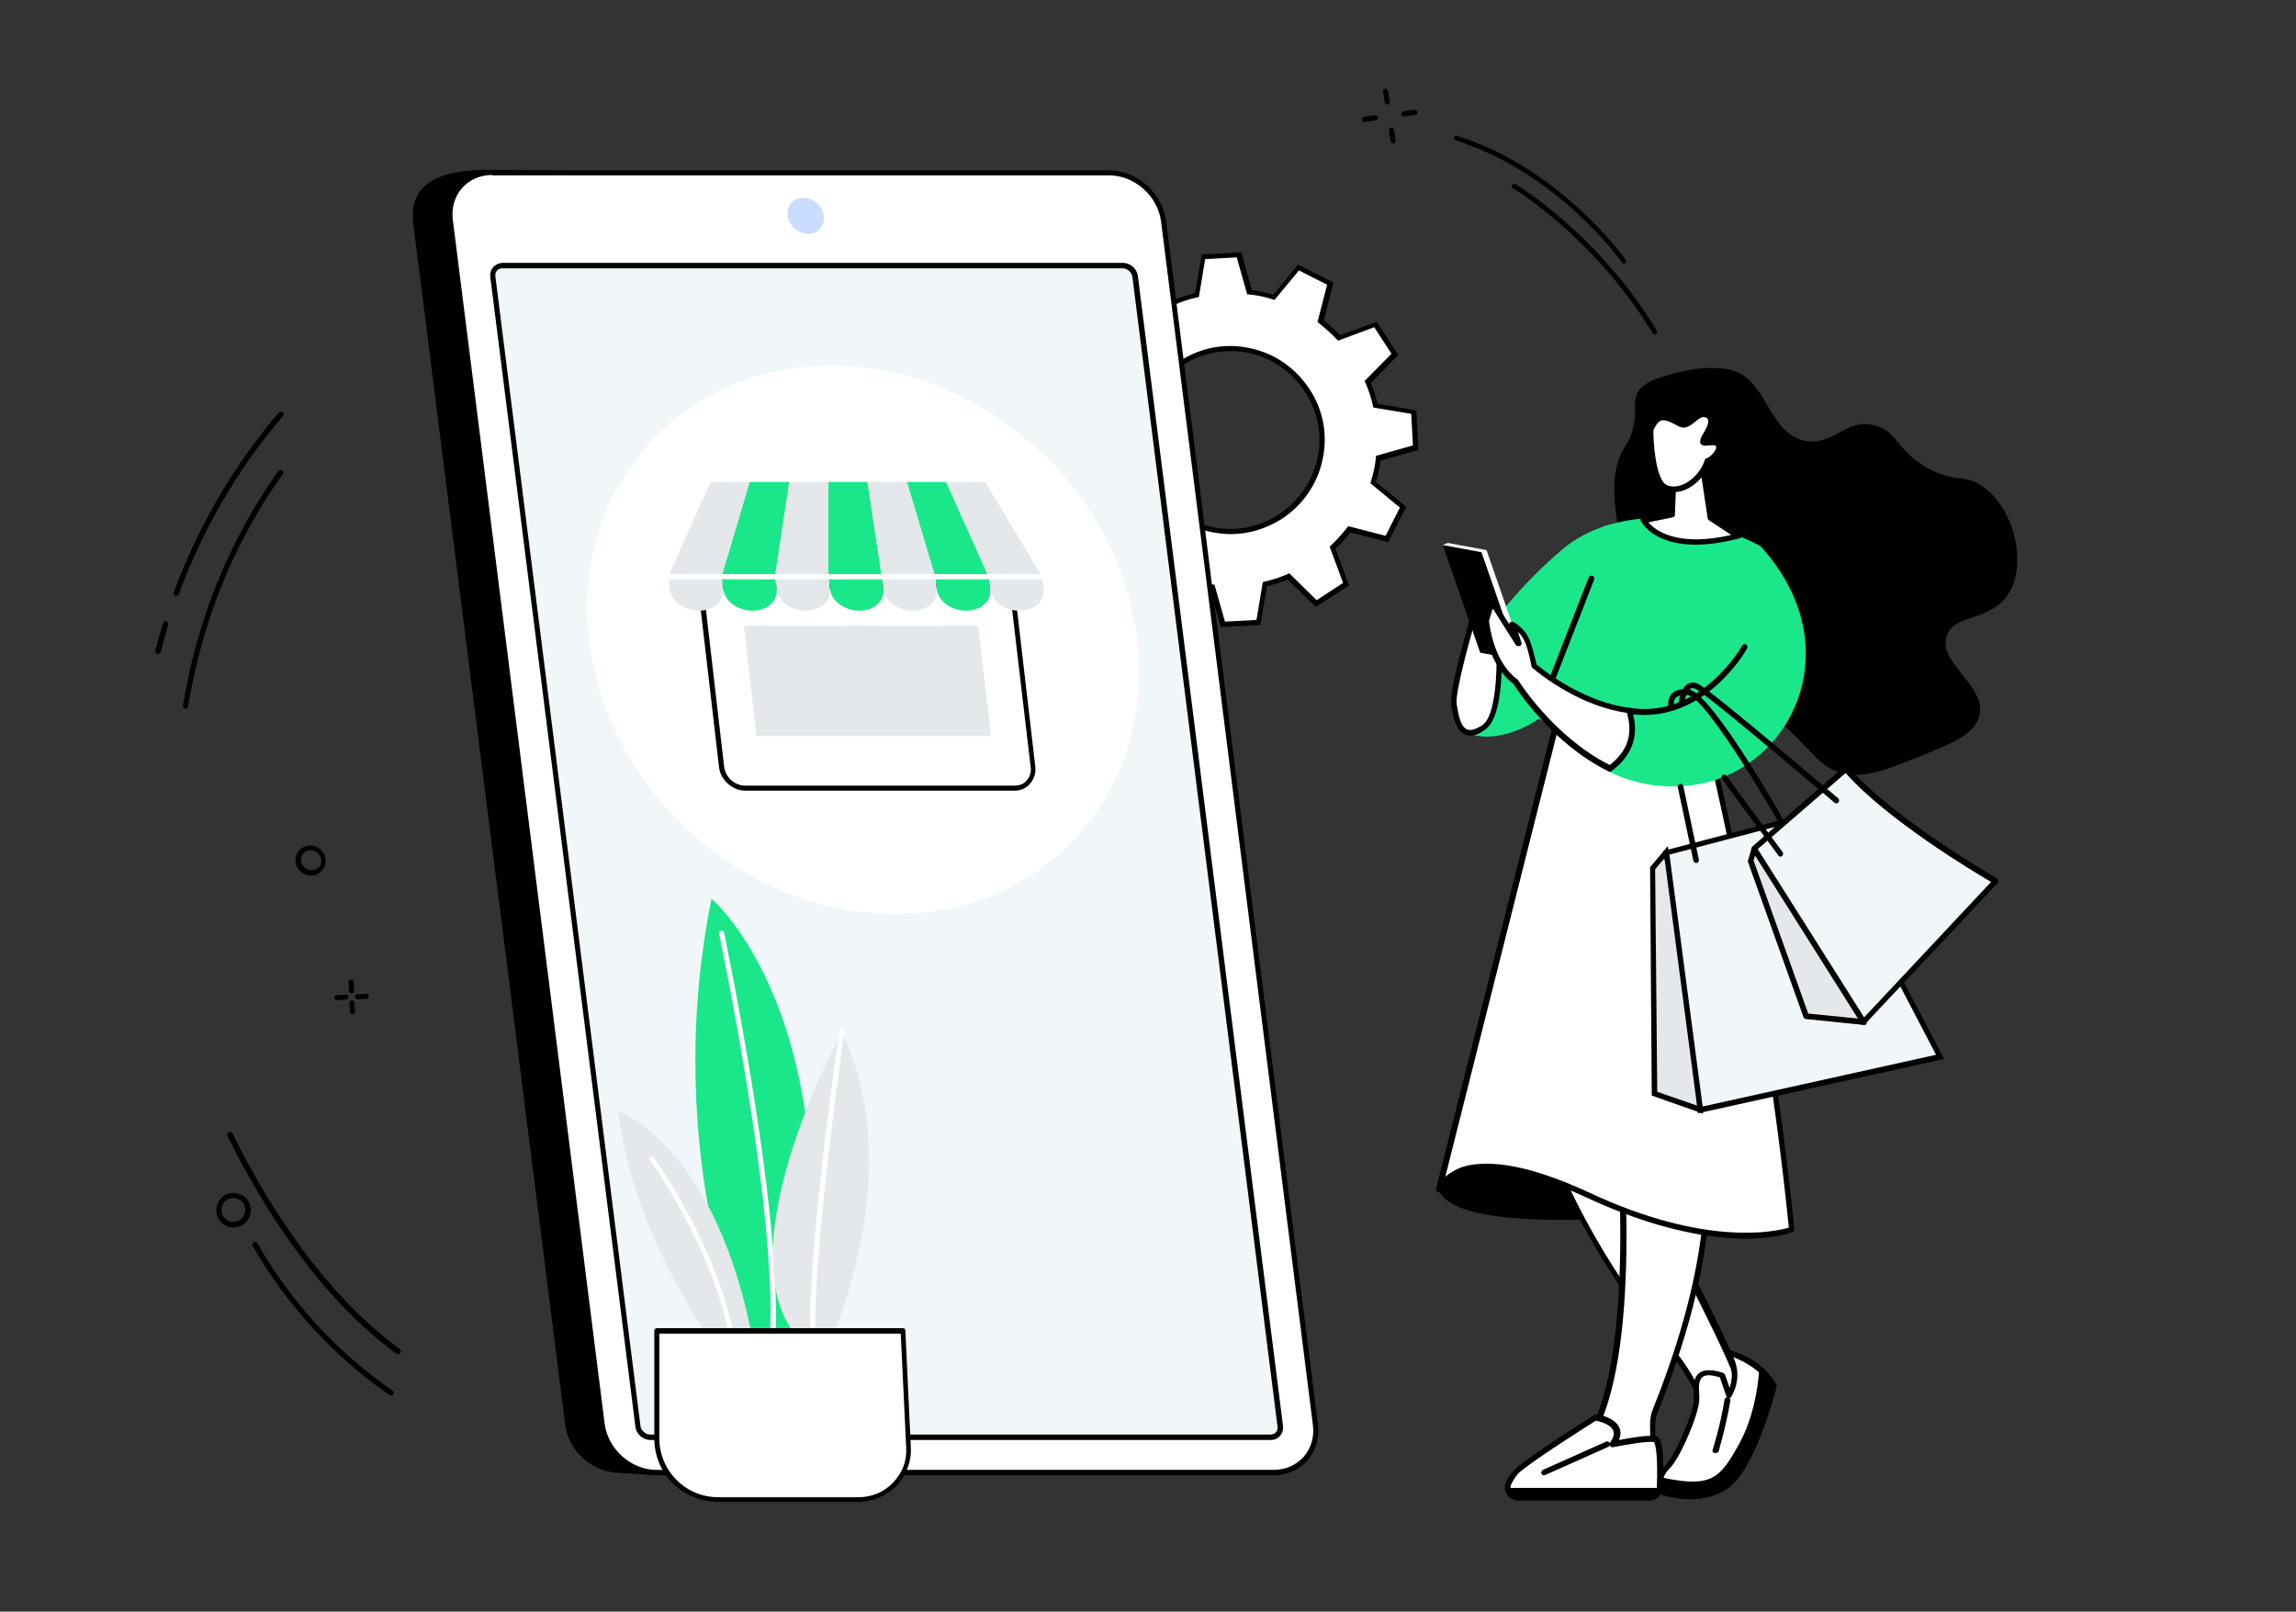 <?xml version="1.0" encoding="utf-8"?>
<!-- Generator: Adobe Illustrator 25.4.1, SVG Export Plug-In . SVG Version: 6.00 Build 0)  -->
<svg version="1.1" id="Layer_1" xmlns="http://www.w3.org/2000/svg" xmlns:xlink="http://www.w3.org/1999/xlink" x="0px" y="0px"
	 width="546px" height="383.2px" viewBox="0 0 546 383.2" style="enable-background:new 0 0 546 383.2;" xml:space="preserve">
<rect x="0" y="0" width="546" height="383.2" fill="#333333" stroke="none"/>
<style type="text/css">
	.st0{fill:#FFFFFF;}
	.st1{fill:#F1F7F8;}
	.st2{fill:#CADDFF;}
	.st3{fill:#E4E8EA;}
	.st4{fill:#1AE78A;}
	.st5{fill:#5479F7;}
</style>
<g>
	<g>
		<g>
			<g>
				<path d="M67.4,98.7c0,0.1-0.1,0.1-0.1,0.2c-10.6,12.4-19,26.7-24.8,42.4c-0.1,0.3-0.5,0.5-0.8,0.4c-0.3-0.1-0.5-0.5-0.4-0.8
					c5.9-15.9,14.3-30.3,25-42.8c0.2-0.3,0.6-0.3,0.9-0.1C67.5,98.1,67.5,98.4,67.4,98.7z"/>
			</g>
		</g>
		<g>
			<g>
				<path d="M38.2,155.1c-0.1,0.3-0.4,0.4-0.8,0.4c-0.3-0.1-0.5-0.4-0.5-0.8c0.6-2.2,1.2-4.4,1.9-6.6c0.1-0.3,0.5-0.5,0.8-0.4
					c0.3,0.1,0.5,0.5,0.4,0.8C39.4,150.6,38.8,152.8,38.2,155.1C38.2,155,38.2,155.1,38.2,155.1z"/>
			</g>
		</g>
		<g>
			<g>
				<path d="M44.7,168.1c-0.1,0.3-0.4,0.4-0.7,0.4c-0.3-0.1-0.6-0.4-0.5-0.7c3.4-20.7,11.1-39.5,22.7-55.8c0.2-0.3,0.6-0.4,0.9-0.1
					c0.3,0.2,0.4,0.6,0.1,0.9c-11.6,16.2-19.1,34.8-22.5,55.3C44.8,168,44.8,168.1,44.7,168.1z"/>
			</g>
		</g>
	</g>
	<g>
		<g>
			<g>
				<path d="M56.2,291.8c-1.8,0.3-3.6-0.6-4.4-2.3c-0.9-2.1,0-4.5,2-5.5c2.1-0.9,4.5,0,5.5,2c0.9,2.1,0,4.5-2,5.5
					C56.9,291.6,56.5,291.7,56.2,291.8z M55.1,284.9c-0.3,0-0.5,0.1-0.8,0.2c-1.4,0.7-2,2.3-1.4,3.8c0.7,1.4,2.3,2,3.8,1.4
					c1.4-0.7,2-2.3,1.4-3.8C57.6,285.4,56.3,284.7,55.1,284.9z"/>
			</g>
		</g>
		<g>
			<g>
				<path d="M93.1,331.8c-0.2,0-0.3,0-0.5-0.1c-13.4-9.3-24.3-21.3-32.5-35.4c-0.2-0.3-0.1-0.7,0.2-0.9c0.3-0.2,0.7-0.1,0.9,0.2
					c8,14,18.8,25.8,32.1,35c0.3,0.2,0.4,0.6,0.2,0.9C93.5,331.7,93.3,331.8,93.1,331.8z"/>
			</g>
		</g>
		<g>
			<g>
				<path d="M94.8,322c-0.2,0-0.3,0-0.5-0.1c-18.9-13.8-32.3-35.8-40.2-51.8c-0.2-0.3,0-0.7,0.3-0.9c0.3-0.2,0.7,0,0.9,0.3
					c7.8,15.9,21.1,37.6,39.8,51.3c0.3,0.2,0.3,0.6,0.1,0.9C95.1,321.9,94.9,322,94.8,322z"/>
			</g>
		</g>
	</g>
</g>
<g id="Ecommerce_application">
	<g>
		<g>
			<g>
				<path class="st0" d="M253.7,124.9l4.6,7.1l8.7-3.2c1.4,1.4,2.8,2.8,4.4,3.9l-2.3,8.9l7.5,3.8l5.9-7.1c1.9,0.6,3.8,1,5.7,1.2
					l2.5,8.9l8.4-0.4l1.6-9.1c1.9-0.4,3.8-1.1,5.6-1.8l6.6,6.4l7.1-4.6l-3.2-8.7c1.4-1.4,2.8-2.8,3.9-4.4l8.9,2.3l3.8-7.5l-7.1-5.9
					c0.6-1.9,1-3.8,1.2-5.7l8.9-2.5l-0.4-8.4l-9.1-1.6c-0.4-1.9-1.1-3.8-1.8-5.6l6.4-6.6l-4.6-7.1l-8.7,3.2
					c-1.4-1.4-2.8-2.8-4.4-3.9l2.3-8.9l-7.5-3.8l-5.9,7.1c-1.9-0.6-3.8-1-5.7-1.2l-2.5-8.9l-8.4,0.4l-1.6,9.1
					c-1.9,0.4-3.8,1.1-5.6,1.8l-6.6-6.4l-7.1,4.6l3.2,8.7c-1.4,1.4-2.8,2.8-3.9,4.4l-8.9-2.3l-3.8,7.5l7.1,5.9
					c-0.6,1.9-1,3.8-1.2,5.7l-8.9,2.5l0.4,8.4l9.1,1.6c0.4,1.9,1.1,3.8,1.8,5.6L253.7,124.9z M280.8,86.4
					c10.1-6.5,23.5-3.7,30.1,6.4c6.5,10.1,3.7,23.5-6.4,30.1c-10.1,6.5-23.5,3.7-30.1-6.4C267.9,106.4,270.7,92.9,280.8,86.4z"/>
			</g>
		</g>
		<g>
			<g>
				<path d="M290.3,149.1l-2.5-9c-1.7-0.2-3.4-0.6-5.1-1.1l-5.9,7.2l-8.4-4.3l2.3-9c-1.3-1-2.6-2.2-3.9-3.5l-8.7,3.2l-5.1-7.9
					l6.5-6.7c-0.7-1.6-1.2-3.3-1.6-4.9l-9.2-1.6l-0.5-9.4l9-2.5c0.2-1.7,0.6-3.4,1.1-5.1l-7.2-5.9l4.3-8.4l9,2.3
					c1-1.3,2.2-2.6,3.5-3.9l-3.2-8.7l7.9-5.1l6.7,6.5c1.6-0.7,3.3-1.2,4.9-1.6l1.6-9.2l9.4-0.5l2.5,9c1.7,0.2,3.4,0.6,5.1,1.1
					l5.9-7.2l8.4,4.3l-2.3,9c1.3,1,2.6,2.2,3.9,3.5l8.7-3.2l5.1,7.9l-6.5,6.7c0.7,1.6,1.2,3.3,1.6,4.9l9.2,1.6l0.5,9.4l-9,2.5
					c-0.2,1.7-0.6,3.4-1.1,5.1l7.2,5.9l-4.3,8.4l-9-2.3c-1,1.4-2.2,2.6-3.5,3.9l3.2,8.7l-7.9,5.1l-6.7-6.5c-1.6,0.7-3.3,1.2-4.9,1.6
					l-1.6,9.2L290.3,149.1z M282.3,137.7l0.4,0.1c1.8,0.6,3.7,1,5.7,1.2l0.4,0l2.5,8.8l7.5-0.4l1.5-9l0.4-0.1c1.8-0.4,3.7-1,5.5-1.8
					l0.4-0.2l6.5,6.4l6.3-4.1l-3.2-8.6l0.3-0.3c1.4-1.3,2.7-2.8,3.9-4.3l0.2-0.3l8.9,2.3l3.4-6.7l-7-5.8l0.1-0.4
					c0.6-1.8,1-3.7,1.2-5.7l0-0.4l8.8-2.5l-0.4-7.5l-9-1.5l-0.1-0.4c-0.4-1.8-1-3.7-1.8-5.5l-0.2-0.4l6.4-6.5l-4.1-6.3l-8.6,3.2
					l-0.3-0.3c-1.3-1.4-2.8-2.7-4.3-3.9l-0.3-0.2l2.3-8.9l-6.7-3.4l-5.8,7l-0.4-0.1c-1.8-0.6-3.7-1-5.7-1.2l-0.4,0l-2.5-8.8
					l-7.5,0.4l-1.5,9l-0.4,0.1c-1.8,0.4-3.7,1-5.5,1.8l-0.4,0.2l-6.5-6.4l-6.3,4.1l3.2,8.6l-0.3,0.3c-1.4,1.3-2.7,2.8-3.9,4.3
					l-0.2,0.3l-8.9-2.3l-3.4,6.7l7,5.8l-0.1,0.4c-0.6,1.8-1,3.7-1.2,5.7l0,0.4l-8.8,2.5l0.4,7.5l9,1.5l0.1,0.4
					c0.4,1.8,1,3.7,1.8,5.5l0.2,0.4l-6.4,6.5l4.1,6.3l8.6-3.2l0.3,0.3c1.3,1.4,2.8,2.7,4.3,3.9l0.3,0.2l-2.3,8.9l6.7,3.4
					L282.3,137.7z M292.7,127c-1.6,0-3.1-0.2-4.7-0.5c-5.8-1.2-10.8-4.7-14.1-9.7c-3.3-5-4.4-11-3.1-16.8c1.2-5.8,4.7-10.8,9.7-14.1
					c5-3.3,11-4.4,16.8-3.1c5.8,1.2,10.8,4.7,14.1,9.7c3.3,5,4.4,11,3.1,16.8c-1.2,5.8-4.7,10.8-9.7,14.1
					C301.1,125.7,297,127,292.7,127z M281.1,86.9c-4.7,3.1-8,7.8-9.2,13.3c-1.2,5.5-0.1,11.2,3,15.9c3.1,4.7,7.8,8,13.3,9.2
					c5.5,1.2,11.2,0.1,15.9-3c4.7-3.1,8-7.8,9.2-13.3c1.2-5.5,0.1-11.2-3-15.9c-3.1-4.7-7.8-8-13.3-9.2
					C291.5,82.8,285.9,83.8,281.1,86.9z"/>
			</g>
		</g>
	</g>
	<g>
		<g>
			<g>
				<g>
					<path d="M147.3,350.2l7.5,0.5l139.2-0.5c6.3,0,10.8-5.1,10-11.4L267.9,53.4C267.1,47.1,261.3,42,255,42l-139.3-1.6
						c-16,0-18.2,6.7-17.4,13l36.1,285.3C135.2,345.1,141,350.2,147.3,350.2z"/>
				</g>
			</g>
			<g>
				<g>
					<g>
						<path class="st0" d="M156.1,350.2h146.7c6.3,0,10.8-5.1,10-11.4L276.7,52.5c-0.8-6.3-6.6-11.4-12.9-11.4H117.1
							c-6.3,0-10.8,5.1-10,11.4l36.1,286.2C144,345.1,149.8,350.2,156.1,350.2z"/>
					</g>
				</g>
				<g>
					<g>
						<path d="M302.8,350.8H156.1c-6.6,0-12.6-5.4-13.5-12L106.5,52.6c-0.4-3.2,0.5-6.3,2.5-8.6c2-2.3,4.9-3.5,8.1-3.5h146.7
							c6.6,0,12.6,5.4,13.5,12l36.1,286.2c0.4,3.2-0.5,6.3-2.5,8.6C308.9,349.5,306,350.8,302.8,350.8z M117.1,41.6
							c-2.9,0-5.4,1.1-7.2,3.1c-1.8,2-2.6,4.8-2.2,7.7l36.1,286.2c0.8,6,6.3,10.9,12.3,10.9h146.7c2.9,0,5.4-1.1,7.2-3.1
							c1.8-2,2.6-4.8,2.2-7.7L276.1,52.6c-0.8-6-6.3-10.9-12.3-10.9H117.1z"/>
					</g>
				</g>
			</g>
			<g>
				<g>
					<path class="st1" d="M304.4,339.1L269.9,65.8c-0.2-1.5-1.5-2.6-3-2.6H119.5c-1.5,0-2.5,1.2-2.3,2.6l34.5,273.3
						c0.2,1.5,1.5,2.6,3,2.6h147.5C303.6,341.8,304.6,340.6,304.4,339.1z"/>
					<path d="M302.1,342.4H154.7c-1.8,0-3.4-1.4-3.6-3.2L116.6,65.9c-0.1-0.9,0.1-1.7,0.7-2.4c0.6-0.6,1.4-1,2.3-1H267
						c1.8,0,3.4,1.4,3.6,3.2L305.1,339c0.1,0.9-0.1,1.7-0.7,2.4C303.8,342.1,303,342.4,302.1,342.4z M119.5,63.8
						c-0.5,0-1,0.2-1.3,0.5c-0.3,0.4-0.5,0.8-0.4,1.4L152.3,339c0.1,1.1,1.2,2.1,2.3,2.1h147.5c0.5,0,1-0.2,1.3-0.5
						c0.3-0.4,0.5-0.8,0.4-1.4L269.3,65.9c-0.1-1.1-1.2-2.1-2.3-2.1H119.5z"/>
				</g>
			</g>
			<g>
				<g>
					<ellipse transform="matrix(0.684 -0.729 0.729 0.684 23.082 155.983)" class="st2" cx="191.7" cy="51.3" rx="4" ry="4.6"/>
				</g>
			</g>
		</g>
		<g>
			<g>
				<g>
					
						<ellipse transform="matrix(0.686 -0.727 0.727 0.686 -46.218 197.114)" class="st0" cx="205.4" cy="152.1" rx="61.5" ry="69.1"/>
				</g>
			</g>
			<g>
				<g>
					<g>
						<g>
							<path class="st0" d="M240.7,139.4l5,43c0.3,2.8-1.7,5-4.4,5h-64.1c-2.8,0-5.3-2.2-5.6-5l-5-43H240.7z"/>
						</g>
					</g>
					<g>
						<g>
							<path d="M241.3,188h-64.1c-3,0-5.8-2.5-6.2-5.5l-5-43c0-0.2,0-0.3,0.1-0.5c0.1-0.1,0.3-0.2,0.4-0.2h74.1
								c0.3,0,0.6,0.2,0.6,0.5l5,43c0.2,1.5-0.3,2.9-1.2,4C244.1,187.4,242.8,188,241.3,188z M167.3,140l4.9,42.3
								c0.3,2.5,2.5,4.5,5,4.5h64.1c1.2,0,2.2-0.4,2.9-1.3c0.7-0.8,1.1-1.9,0.9-3.1l-5-42.4H167.3z"/>
						</g>
					</g>
				</g>
				<g>
					<g>
						<polygon class="st3" points="179.9,175 235.7,175 232.6,148.8 176.9,148.8 						"/>
					</g>
				</g>
				<g>
					<g>
						<g>
							<polygon class="st3" points="158.9,137.1 171.6,137.1 178.3,114.6 169,114.6 							"/>
						</g>
					</g>
					<g>
						<g>
							<path class="st3" d="M171.7,137.7l0.3,2.4c0.3,2.8-2.2,5.1-5.8,5.1s-6.6-2.3-6.9-5.1l-0.3-2.4H171.7z"/>
						</g>
					</g>
					<g>
						<g>
							<polygon class="st4" points="171.6,137.1 184.3,137.1 187.7,114.6 178.3,114.6 							"/>
						</g>
					</g>
					<g>
						<g>
							<path class="st4" d="M184.4,137.7l0.3,2.4c0.3,2.8-2.2,5.1-5.8,5.1c-3.5,0-6.6-2.3-6.9-5.1l-0.3-2.4H184.4z"/>
						</g>
					</g>
					<g>
						<g>
							<polygon class="st3" points="184.3,137.1 197,137.1 197,114.6 187.7,114.6 							"/>
						</g>
					</g>
					<g>
						<g>
							<path class="st3" d="M197.1,137.7l0.3,2.4c0.3,2.8-2.2,5.1-5.8,5.1c-3.5,0-6.6-2.3-6.9-5.1l-0.3-2.4H197.1z"/>
						</g>
					</g>
					<g>
						<g>
							<polygon class="st4" points="197,137.1 209.7,137.1 206.3,114.6 197,114.6 							"/>
						</g>
					</g>
					<g>
						<g>
							<path class="st4" d="M209.8,137.7l0.3,2.4c0.3,2.8-2.2,5.1-5.8,5.1c-3.5,0-6.6-2.3-6.9-5.1l-0.3-2.4H209.8z"/>
						</g>
					</g>
					<g>
						<g>
							<polygon class="st3" points="209.7,137.1 222.4,137.1 215.7,114.6 206.3,114.6 							"/>
						</g>
					</g>
					<g>
						<g>
							<path class="st3" d="M222.5,137.7l0.3,2.4c0.3,2.8-2.2,5.1-5.8,5.1s-6.6-2.3-6.9-5.1l-0.3-2.4H222.5z"/>
						</g>
					</g>
					<g>
						<g>
							<polygon class="st4" points="222.4,137.1 235.1,137.1 225,114.6 215.7,114.6 							"/>
						</g>
					</g>
					<g>
						<g>
							<path class="st4" d="M235.2,137.7l0.3,2.4c0.3,2.8-2.2,5.1-5.8,5.1c-3.5,0-6.6-2.3-6.9-5.1l-0.3-2.4H235.2z"/>
						</g>
					</g>
					<g>
						<g>
							<polygon class="st3" points="235.1,137.1 247.8,137.1 234.3,114.6 225,114.6 							"/>
						</g>
					</g>
					<g>
						<g>
							<path class="st3" d="M247.9,137.7l0.3,2.4c0.3,2.8-2.2,5.1-5.8,5.1s-6.6-2.3-6.9-5.1l-0.3-2.4H247.9z"/>
						</g>
					</g>
				</g>
				<g>
					<g>
						<path class="st0" d="M247.8,137.7h-88.9c-0.3,0-0.6-0.3-0.6-0.6s0.3-0.6,0.6-0.6h88.9c0.3,0,0.6,0.3,0.6,0.6
							S248.1,137.7,247.8,137.7z"/>
					</g>
				</g>
			</g>
		</g>
	</g>
	<g>
		<g>
			<g>
				<g>
					<path d="M393.5,79.5c-0.2,0-0.4-0.1-0.5-0.3c-14-23-33-34.3-33.2-34.4c-0.3-0.2-0.4-0.5-0.2-0.8c0.2-0.3,0.5-0.4,0.8-0.2
						c0.2,0.1,19.5,11.6,33.6,34.8c0.2,0.3,0.1,0.6-0.2,0.8C393.7,79.5,393.6,79.5,393.5,79.5z"/>
				</g>
			</g>
			<g>
				<g>
					<path d="M386.2,62.7c-0.2,0-0.4-0.1-0.5-0.3c-0.1-0.2-15.1-21.3-39.5-29c-0.3-0.1-0.5-0.4-0.4-0.7c0.1-0.3,0.4-0.5,0.7-0.4
						c24.8,7.8,40,29.3,40.1,29.5c0.2,0.3,0.1,0.6-0.1,0.8C386.4,62.6,386.3,62.7,386.2,62.7z"/>
				</g>
			</g>
		</g>
		<g>
			<g>
				<g>
					<path d="M80.1,237.8c-0.3,0-0.6-0.3-0.6-0.6c0-0.3,0.2-0.6,0.6-0.6l2.1-0.1c0.3,0,0.6,0.2,0.6,0.6c0,0.3-0.2,0.6-0.6,0.6
						L80.1,237.8C80.1,237.8,80.1,237.8,80.1,237.8z"/>
				</g>
			</g>
			<g>
				<g>
					<path d="M85,237.6c-0.3,0-0.6-0.3-0.6-0.6c0-0.3,0.2-0.6,0.6-0.6l2.1-0.1c0.3,0,0.6,0.2,0.6,0.6c0,0.3-0.2,0.6-0.6,0.6
						L85,237.6C85.1,237.6,85,237.6,85,237.6z"/>
				</g>
			</g>
			<g>
				<g>
					<path d="M83.6,236.2c-0.3,0-0.6-0.3-0.6-0.6l-0.1-2.1c0-0.3,0.2-0.6,0.6-0.6c0.3,0,0.6,0.2,0.6,0.6l0.1,2.1
						C84.2,235.9,83.9,236.2,83.6,236.2C83.6,236.2,83.6,236.2,83.6,236.2z"/>
				</g>
			</g>
			<g>
				<g>
					<path d="M83.8,241.2c-0.3,0-0.6-0.3-0.6-0.6l-0.1-2.1c0-0.3,0.2-0.6,0.6-0.6c0.3,0,0.6,0.2,0.6,0.6l0.1,2.1
						C84.4,240.9,84.1,241.2,83.8,241.2C83.8,241.2,83.8,241.2,83.8,241.2z"/>
				</g>
			</g>
		</g>
		<g>
			<g>
				<g>
					<path d="M386.3,278.5c-0.1,0-0.3,0-0.4-0.1l-2.1-1.6c-0.3-0.2-0.3-0.6-0.1-0.8c0.2-0.3,0.6-0.3,0.8-0.1l2.1,1.6
						c0.3,0.2,0.3,0.6,0.1,0.8C386.7,278.4,386.5,278.5,386.3,278.5z"/>
				</g>
			</g>
			<g>
				<g>
					<path d="M391.2,282.3c-0.1,0-0.3,0-0.4-0.1l-2.1-1.6c-0.3-0.2-0.3-0.6-0.1-0.8c0.2-0.3,0.6-0.3,0.8-0.1l2.1,1.6
						c0.3,0.2,0.3,0.6,0.1,0.8C391.5,282.2,391.4,282.3,391.2,282.3z"/>
				</g>
			</g>
			<g>
				<g>
					<path d="M388.8,278.2c-0.1,0-0.3,0-0.4-0.1c-0.3-0.2-0.3-0.6-0.1-0.8l1.6-2.1c0.2-0.3,0.6-0.3,0.8-0.1c0.3,0.2,0.3,0.6,0.1,0.8
						l-1.6,2.1C389.2,278.1,389,278.2,388.8,278.2z"/>
				</g>
			</g>
			<g>
				<g>
					<path d="M385,283.1c-0.1,0-0.3,0-0.4-0.1c-0.3-0.2-0.3-0.6-0.1-0.8l1.6-2.1c0.2-0.3,0.6-0.3,0.8-0.1c0.3,0.2,0.3,0.6,0.1,0.8
						l-1.6,2.1C385.3,283,385.2,283.1,385,283.1z"/>
				</g>
			</g>
		</g>
		<g>
			<g>
				<g>
					<path d="M324.4,29c-0.3,0-0.5-0.2-0.6-0.5c0-0.3,0.2-0.6,0.5-0.7l2.7-0.4c0.3,0,0.6,0.2,0.7,0.5c0,0.3-0.2,0.6-0.5,0.7
						L324.4,29C324.4,29,324.4,29,324.4,29z"/>
				</g>
			</g>
			<g>
				<g>
					<path d="M333.8,27.7c-0.3,0-0.5-0.2-0.6-0.5c0-0.3,0.2-0.6,0.5-0.7l2.7-0.4c0.3,0,0.6,0.2,0.7,0.5c0,0.3-0.2,0.6-0.5,0.7
						L333.8,27.7C333.8,27.7,333.8,27.7,333.8,27.7z"/>
				</g>
			</g>
			<g>
				<g>
					<path d="M329.9,24.9c-0.3,0-0.5-0.2-0.6-0.5l-0.4-2.6c0-0.3,0.2-0.6,0.5-0.7c0.3,0,0.6,0.2,0.7,0.5l0.4,2.6
						C330.5,24.5,330.3,24.8,329.9,24.9C330,24.9,329.9,24.9,329.9,24.9z"/>
				</g>
			</g>
			<g>
				<g>
					<path d="M331.3,34.1c-0.3,0-0.5-0.2-0.6-0.5l-0.4-2.6c0-0.3,0.2-0.6,0.5-0.7c0.3,0,0.6,0.2,0.7,0.5l0.4,2.6
						C331.9,33.8,331.7,34.1,331.3,34.1C331.4,34.1,331.3,34.1,331.3,34.1z"/>
				</g>
			</g>
		</g>
		<g>
			<g>
				<path d="M74,208.2c-1.1,0-2.2-0.5-3-1.5c-0.6-0.8-0.8-1.7-0.7-2.7c0.1-0.9,0.7-1.8,1.4-2.3c1.6-1.1,3.9-0.8,5,0.8
					c0.6,0.8,0.8,1.7,0.7,2.7c-0.1,0.9-0.7,1.8-1.4,2.3C75.5,207.9,74.8,208.2,74,208.2z M73.9,202.2c-0.5,0-1,0.1-1.4,0.4
					c-0.5,0.4-0.8,0.9-0.9,1.5c-0.1,0.6,0.1,1.3,0.5,1.8c0.8,1.1,2.3,1.3,3.4,0.6c0.5-0.4,0.8-0.9,0.9-1.5c0.1-0.6-0.1-1.3-0.5-1.8
					C75.4,202.5,74.7,202.2,73.9,202.2z"/>
			</g>
		</g>
	</g>
	<g>
		<g>
			<g>
				<path d="M399.8,154c7.6,7.8,7.9,5.3,20.3,15c11.2,8.7,11.7,13.8,19,15c5.1,0.8,9.3-0.9,16.6-3.8c8.5-3.4,13.9-5.6,15-10
					c1.8-7.1-9.8-12.4-7.8-18.9c1.6-5.4,10.4-3.4,14.7-10.1c4.7-7.3,1.2-20.6-6.2-25.6c-4.4-3-6.5-0.7-13-4.3
					c-7.4-4.1-7-8.6-12.4-10.1c-7-2-10,5-16.8,3.6c-9.1-1.9-8.8-15.4-18.4-17c-5.2-0.9-10.5,0.3-14.2,1.4c-3.6,1.1-5.8,1.9-7.1,4
					c-1.5,2.7,0.1,4.8-1.4,9.5c-0.7,2.4-1.5,2.9-2.5,5c-2.1,4.5-1.8,8.9-1.5,12.7C385.8,139.5,399.8,154,399.8,154z"/>
			</g>
		</g>
		<g>
			<g>
				<g>
					<path d="M414.9,286.7c0,0-67,9.6-72.8-3.7c0,0,2.4-10,17.4-11.3C374.6,270.5,414.9,286.7,414.9,286.7z"/>
				</g>
			</g>
			<g>
				<g>
					<g>
						<path class="st0" d="M361.2,249.7c0,0,5.7,35.2,36.3,71.5c2.9,3.4,5.2,7.3,6.9,11.4l1,2.5c0,0,7.2-1.2,8.3-4.8
							c1.1-3.5-27.8-57-27.8-57L361.2,249.7z"/>
					</g>
				</g>
				<g>
					<g>
						<path d="M405.5,335.7c-0.3,0-0.5-0.2-0.6-0.4l-1-2.5c-1.8-4.1-4.1-7.9-6.8-11.2c-30.3-36-36.4-71.4-36.4-71.8
							c0-0.3,0.1-0.6,0.4-0.7c0.3-0.1,0.6-0.1,0.8,0.1l24.8,23.5c0.1,0,0.1,0.1,0.1,0.2c0.1,0.1,7.3,13.5,14.4,27.2
							c14.3,27.9,13.8,29.6,13.5,30.4c-1.3,3.9-8.5,5.2-8.9,5.2C405.5,335.7,405.5,335.7,405.5,335.7z M362.2,251.6
							c1.8,8,9.8,38.3,35.7,69.1c2.9,3.4,5.3,7.3,7.1,11.6l0.8,2c2.2-0.5,6.5-1.9,7.3-4.2c0.5-2.8-16.7-36-27.7-56.4L362.2,251.6z"
							/>
					</g>
				</g>
			</g>
			<g>
				<g>
					<g>
						<g>
							<path class="st5" d="M411.1,331.9l-1.6-4.7c-7.2-2.5-6.2,2.9-6.1,5.8c0.1,2.8-4.5,14-7.1,16.2c-2.6,2.2-1.1,5.6-1.1,5.6
								s8.7,3.2,15.2-1.4c6.5-4.6,11.3-23.9,11.3-23.9c-3.6-6.2-10.9-7.7-10.9-7.7S414.3,326.2,411.1,331.9z"/>
						</g>
					</g>
					<g>
						<g>
							<path d="M401.9,356.5c-3.8,0-6.7-1.1-6.9-1.1c-0.2-0.1-0.3-0.2-0.4-0.4c-0.1-0.2-1.6-3.9,1.3-6.4c2.4-2.1,7-13,6.9-15.6
								c0-0.2,0-0.5,0-0.8c-0.1-1.9-0.3-4.4,1.3-5.7c1.2-0.9,3-0.9,5.7,0c0.2,0.1,0.3,0.2,0.4,0.4l1.1,3.2c1.7-4.4-0.9-7.9-1-8
								c-0.2-0.2-0.2-0.5,0-0.8c0.2-0.2,0.4-0.4,0.7-0.3c0.3,0.1,7.7,1.7,11.4,8.1c0.1,0.2,0.1,0.3,0.1,0.5
								c-0.2,0.8-4.9,19.6-11.6,24.3C407.9,355.9,404.7,356.5,401.9,356.5z M395.7,354.2c1.5,0.5,8.8,2.5,14.3-1.4
								c5.8-4.1,10.4-20.9,11-23.3c-2.4-4-6.6-5.9-8.8-6.7c0.9,1.9,1.8,5.5-0.5,9.4c-0.1,0.2-0.4,0.4-0.6,0.3
								c-0.3,0-0.5-0.2-0.6-0.5l-1.5-4.4c-2-0.6-3.3-0.7-4.1-0.1c-1.1,0.8-0.9,2.9-0.8,4.5c0,0.3,0,0.6,0,0.8
								c0.1,3-4.6,14.4-7.3,16.7C395,351.1,395.4,353.4,395.7,354.2z"/>
						</g>
					</g>
				</g>
				<g>
					<g>
						<path d="M414.3,343.5c3.3-6,4.4-13.1,4.7-17.4c1,0.9,1.9,2,2.7,3.3c0,0-4.8,19.3-11.3,23.9c-6.5,4.6-15.2,1.4-15.2,1.4
							s-0.5-1.3-0.4-2.8C407,354.6,409.4,352.4,414.3,343.5z"/>
					</g>
				</g>
				<g>
					<g>
						<g>
							<path class="st0" d="M394.8,351.9c0.1-1,0.5-2,1.5-2.8c2.6-2.2,7.2-13.3,7.1-16.2c-0.1-2.8-1.2-8.3,6.1-5.8l1.6,4.7
								c3.2-5.6-0.3-10.2-0.3-10.2s4.6,1,8.3,4.4c-0.4,4.3-1.5,11.4-4.7,17.4C409.4,352.4,407,354.6,394.8,351.9z"/>
						</g>
					</g>
					<g>
						<g>
							<path d="M402.5,353.6c-2.1,0-4.6-0.3-7.8-1c-0.3-0.1-0.6-0.4-0.5-0.7c0.2-1.3,0.7-2.4,1.7-3.3c2.4-2.1,7-13,6.9-15.6
								c0-0.2,0-0.5,0-0.8c-0.1-1.9-0.3-4.4,1.3-5.7c1.2-0.9,3-0.9,5.7,0c0.2,0.1,0.3,0.2,0.4,0.4l1.1,3.2c1.7-4.4-0.9-7.9-1-8
								c-0.2-0.2-0.2-0.5,0-0.8c0.2-0.2,0.4-0.4,0.7-0.3c0.2,0,4.8,1.1,8.6,4.6c0.2,0.1,0.2,0.3,0.2,0.6c-0.4,4.8-1.6,11.7-4.8,17.7
								C411.2,350.5,408.8,353.6,402.5,353.6z M395.6,351.4c11.6,2.4,13.5,0,18.1-8.3c3.2-5.9,4.3-12.9,4.6-16.8
								c-2.2-1.9-4.6-3-6.1-3.6c0.9,1.9,1.8,5.5-0.5,9.4c-0.1,0.2-0.4,0.4-0.6,0.3c-0.3,0-0.5-0.2-0.6-0.5l-1.5-4.4
								c-2-0.6-3.3-0.7-4.1-0.1c-1.1,0.8-0.9,2.9-0.8,4.5c0,0.3,0,0.6,0,0.8c0.1,3-4.6,14.4-7.3,16.7
								C396.2,350.1,395.8,350.7,395.6,351.4z"/>
						</g>
					</g>
				</g>
				<g>
					<g>
						<path d="M407.9,345.5c-0.1,0-0.1,0-0.2,0c-0.4-0.1-0.6-0.5-0.4-0.8c0-0.1,1.9-6,2.8-11.9c0.1-0.4,0.4-0.6,0.8-0.6
							c0.4,0.1,0.6,0.4,0.6,0.8c-1,6-2.8,12-2.8,12.1C408.5,345.4,408.2,345.5,407.9,345.5z"/>
					</g>
				</g>
			</g>
			<g>
				<g>
					<g>
						<path class="st0" d="M393.1,345.4c0.5-0.2-0.6-6.6,0.4-9.4c1-2.7,11.9-27.4,12.7-53.1c0.7-25.7-21.6-20.9-21.6-20.9
							s6.3,60-6.9,80.4C377.7,342.4,382.1,350.3,393.1,345.4z"/>
					</g>
				</g>
				<g>
					<g>
						<path d="M386.4,347.7c-6.5,0-9.3-4.9-9.4-4.9c-0.1-0.2-0.1-0.5,0-0.7c13-19.9,6.9-79.3,6.8-79.9c0-0.3,0.2-0.7,0.5-0.7
							c0.4-0.1,9.5-2,16.1,3.5c4.4,3.7,6.6,9.8,6.3,18.1c-0.4,15.3-4.5,32.7-12.1,51.7c-0.3,0.7-0.5,1.3-0.6,1.6
							c-0.5,1.5-0.4,4.3-0.3,6.4c0.1,2.4,0.2,3.1-0.5,3.3C390.7,347.2,388.4,347.7,386.4,347.7z M378.5,342.4
							c1,1.4,5.2,6.3,14.1,2.5c0-0.4,0-1.4-0.1-2.2c-0.1-2.2-0.3-5.2,0.3-6.9c0.1-0.3,0.3-0.8,0.6-1.6c7.5-18.8,11.6-36.1,12-51.3
							c0.2-7.9-1.7-13.6-5.8-17c-5.2-4.3-12.3-3.6-14.4-3.3C386,269.4,390.8,322.6,378.5,342.4z M393.1,345.4L393.1,345.4
							L393.1,345.4z"/>
					</g>
				</g>
			</g>
			<g>
				<g>
					<g>
						<g>
							<path class="st0" d="M358.7,352.8c0.4-1,1-2,2.1-3c3.2-2.9,18.7-12.7,18.7-12.7s7.8,1.1,4,6.4c0,0,8.1-1.7,10-1.2
								c1.4,0.4,1.3,7.7,1.1,11.6c-0.1,1.3-1.1,2.3-2.5,2.3H361C359.3,356.2,358.1,354.4,358.7,352.8z"/>
						</g>
					</g>
					<g>
						<g>
							<path d="M392.2,356.8H361c-1,0-2-0.5-2.6-1.4c-0.6-0.8-0.7-1.9-0.3-2.9c0.5-1.2,1.3-2.3,2.3-3.3c3.2-2.9,18.1-12.4,18.8-12.8
								c0.1-0.1,0.3-0.1,0.5-0.1c0.2,0,4.3,0.6,5.4,3.2c0.4,0.9,0.3,1.9-0.1,2.9c2.5-0.5,7.3-1.3,8.8-0.9c0.7,0.2,2.2,0.6,1.6,12.2
								C395.3,355.5,393.9,356.8,392.2,356.8z M359.3,353.1c-0.2,0.5-0.1,1.1,0.2,1.6c0.3,0.5,0.9,0.8,1.5,0.8h31.2
								c1,0,1.7-0.7,1.8-1.7c0.3-7.8-0.3-10.5-0.7-10.9c-1.4-0.3-6.6,0.6-9.7,1.2c-0.3,0.1-0.6-0.1-0.7-0.3c-0.2-0.2-0.1-0.5,0-0.8
								c0.8-1.2,1.1-2.1,0.7-2.9c-0.6-1.4-3-2.1-4.1-2.3c-1.9,1.2-15.5,9.8-18.4,12.5C360.4,351.1,359.8,352,359.3,353.1z
								 M393.3,342.9L393.3,342.9L393.3,342.9z"/>
						</g>
					</g>
				</g>
				<g>
					<g>
						<path d="M394.7,353.8C394.7,353.8,394.7,353.8,394.7,353.8c-0.1,1.4-1.1,2.4-2.5,2.4H361c-1.4,0-2.4-1.1-2.5-2.4H394.7z"/>
					</g>
				</g>
				<g>
					<g>
						<path d="M367.2,350.8c-0.3,0-0.5-0.1-0.6-0.4c-0.2-0.3,0-0.7,0.3-0.9l15-6.7c0.3-0.2,0.7,0,0.9,0.3c0.2,0.3,0,0.7-0.3,0.9
							l-15,6.7C367.4,350.8,367.3,350.8,367.2,350.8z"/>
					</g>
				</g>
			</g>
			<g>
				<g>
					<g>
						<path class="st0" d="M405.2,171.7c0,0,14.3,55.4,20.9,120.6c0,0-17,6.5-48.4-8.2c-31.4-14.7-35.5-1.2-35.5-1.2l28.6-113.5
							L405.2,171.7z"/>
					</g>
				</g>
				<g>
					<g>
						<path d="M415.1,294.5c-8.2,0-20.9-1.9-37.7-9.7c-17.3-8.1-26.1-7.5-30.4-5.6c-3.4,1.5-4.2,3.9-4.2,3.9
							c-0.1,0.3-0.5,0.5-0.8,0.4c-0.4-0.1-0.6-0.5-0.5-0.8l28.6-113.5c0.1-0.3,0.4-0.5,0.7-0.5l34.4,2.3c0.3,0,0.5,0.2,0.6,0.5
							c0.1,0.6,14.4,56.2,20.9,120.7c0,0.3-0.1,0.6-0.4,0.7C426,293.1,422.2,294.5,415.1,294.5z M353.6,276.7
							c5.4,0,13.2,1.7,24.4,6.9c27.8,13,44.4,9.2,47.4,8.3c-6.2-61.1-19.3-114-20.7-119.5l-33.4-2.2l-27.6,109.6
							c0.7-0.6,1.6-1.2,2.8-1.8C348.1,277.2,350.4,276.7,353.6,276.7z"/>
					</g>
				</g>
			</g>
		</g>
		<g>
			<g>
				<g>
					<path class="st4" d="M393.1,123.2c0,0-12.4-0.3-21.4,7.3c-9,7.5-23.3,22.9-25.7,35.6c-2.4,12.7,14.5,10.6,22.7,2.5
						C376.9,160.4,393.1,123.2,393.1,123.2z"/>
				</g>
			</g>
			<g>
				<g>
					<path class="st4" d="M418.7,129.9c0,0-16.5-9.9-37.3-4.8l-17.7,39.3c-1.1,2.5-0.1,5.4,2.3,6.6c6,3.2,19,7.5,41,3.4
						c3.6-0.7,6.3-3.6,6.8-7.2L418.7,129.9z"/>
				</g>
			</g>
			<g>
				<g>
					<g>
						<path class="st0" d="M351.7,142.6c0,0-6.5,20.9-5.9,24.9c0.6,4,1.6,9,7,5.6c5.4-3.4,3.4-24.9,3.4-24.9L351.7,142.6z"/>
					</g>
				</g>
				<g>
					<g>
						<path d="M349.7,174.9c-0.5,0-1-0.1-1.4-0.3c-2.1-1-2.7-4-3.2-7c-0.6-4.1,5.6-24.4,5.9-25.2c0.1-0.2,0.3-0.4,0.5-0.5
							c0.2,0,0.5,0,0.7,0.2l4.5,5.6c0.1,0.1,0.1,0.2,0.1,0.4c0.2,2.2,1.8,22.1-3.8,25.5C351.8,174.5,350.7,174.9,349.7,174.9z
							 M351.9,144c-2,6.5-5.9,20.4-5.5,23.4c0.4,2.5,0.9,5.3,2.4,6c0.8,0.4,2,0.1,3.6-0.9c4.1-2.6,3.7-18,3.2-24.1L351.9,144z"/>
					</g>
				</g>
			</g>
			<g>
				<g>
					<g>
						<polygon class="st0" points="361.2,156.9 362.4,156.4 353.5,130.8 344.3,129.1 343.1,129.6 						"/>
					</g>
				</g>
				<g>
					<g>
						<polygon points="352,155.2 361.2,156.9 352.3,131.3 343.1,129.6 						"/>
					</g>
				</g>
			</g>
			<g>
				<g>
					<path d="M369,162.3c-0.1,0-0.2,0-0.2,0c-0.3-0.1-0.5-0.5-0.4-0.9l9.4-24.1c0.1-0.3,0.5-0.5,0.9-0.4c0.3,0.1,0.5,0.5,0.4,0.9
						l-9.4,24.1C369.6,162.1,369.3,162.3,369,162.3z"/>
				</g>
			</g>
		</g>
		<g>
			<g>
				<g>
					<path class="st4" d="M387.4,169c2.9,0.4,5.9,0.3,8.9-0.4c16.2-3.8,11.3-29.9,11.3-29.9l11.1-8.8c21.7,23.9,7.4,53.2-15.6,56.7
						c-8,1.2-15-0.4-20.9-3.3C388.7,178.4,388.4,172.6,387.4,169z"/>
				</g>
			</g>
			<g>
				<g>
					<g>
						<path class="st0" d="M353.4,147.6l1.4-4.3l6.3,9.9l-1.5-4.6c0,0,1.8,0.9,3,2.8c1.2,1.8,2.1,6.8,2.2,7.1
							c2.8,2.3,12,9.3,22.6,10.6c1,3.6,1.9,9-4.6,13.8c-14-7-22.4-20.7-22.4-20.7C354.2,157.6,353.4,147.6,353.4,147.6z"/>
					</g>
				</g>
				<g>
					<g>
						<path d="M382.8,183.5c-0.1,0-0.2,0-0.3-0.1c-13.4-6.6-21.8-19.5-22.6-20.8c-6.3-4.7-7.1-14.5-7.2-15c0-0.1,0-0.2,0-0.3
							l1.4-4.3c0.1-0.2,0.3-0.4,0.6-0.5c0.3,0,0.5,0.1,0.6,0.3l3.6,5.6c0-0.2,0.1-0.3,0.2-0.4c0.2-0.2,0.5-0.2,0.8-0.1
							c0.1,0,1.9,1,3.2,3c1.1,1.7,2,5.9,2.3,7.1c2.8,2.3,11.8,9,22.1,10.3c0.3,0,0.5,0.2,0.6,0.5c1.1,3.8,1.8,9.5-4.8,14.5
							C383.1,183.4,382.9,183.5,382.8,183.5z M354.1,147.6c0.1,1.2,1.2,9.9,6.7,13.9c0.1,0.1,0.1,0.1,0.2,0.2
							c0.1,0.1,8.3,13.4,21.8,20.2c5.4-4.2,5.1-8.8,4.1-12.4c-10.7-1.5-19.9-8.5-22.5-10.7c-0.1-0.1-0.2-0.2-0.2-0.4
							c-0.3-1.8-1.2-5.5-2.1-6.8c-0.3-0.5-0.7-1-1.1-1.3l0.8,2.5c0.1,0.3,0,0.7-0.4,0.8c-0.3,0.1-0.7,0-0.9-0.2l-5.5-8.7
							L354.1,147.6z"/>
					</g>
				</g>
			</g>
		</g>
		<g>
			<g>
				<g>
					<g>
						<polygon class="st3" points="393.5,260.1 404.4,263.9 403.3,234 396.3,202.7 393.1,206.5 						"/>
					</g>
					<g>
						<path d="M405,264.8l-12.2-4.3l-0.4-54.3l4.2-5l7.3,32.7L405,264.8z M394.1,259.6l9.5,3.3l-1.1-28.8l-6.7-30l-2.2,2.6
							L394.1,259.6z"/>
					</g>
				</g>
				<g>
					<g>
						<polygon class="st1" points="461.3,251.3 431.2,193.6 396.3,202.7 404.4,263.9 						"/>
					</g>
					<g>
						<path d="M403.8,264.7l-8.2-62.4l35.9-9.4l30.8,58.9L403.8,264.7z M397,203.2l7.9,59.9l55.5-12.3l-29.5-56.5L397,203.2z"/>
					</g>
				</g>
			</g>
			<g>
				<g>
					<path d="M403.4,205.2c-0.3,0-0.6-0.2-0.7-0.5l-3.7-17.5c-0.1-0.4,0.2-0.7,0.5-0.8c0.4-0.1,0.7,0.2,0.8,0.5l3.7,17.5
						c0.1,0.4-0.2,0.7-0.5,0.8C403.5,205.2,403.4,205.2,403.4,205.2z"/>
				</g>
			</g>
			<g>
				<g>
					<path d="M425,198.5c-0.3,0-0.5-0.2-0.6-0.4c-0.7-1.6-18.6-32.4-23-32.8c-1.4-0.2-2.3,0.1-2.9,0.6c-0.7,0.8-0.4,2.2-0.4,2.2
						c0.1,0.4-0.1,0.7-0.5,0.8c-0.4,0.1-0.7-0.1-0.8-0.5c0-0.1-0.5-2.1,0.7-3.4c0.8-0.9,2.2-1.3,4-1.1c5.7,0.6,24,33.4,24.1,33.7
						c0.1,0.3,0,0.7-0.4,0.9C425.2,198.5,425.1,198.5,425,198.5z"/>
				</g>
			</g>
		</g>
		<g>
			<g>
				<path d="M391,170c-1.2,0-2.4-0.1-3.7-0.3c-0.4-0.1-0.6-0.4-0.6-0.8c0.1-0.4,0.4-0.6,0.8-0.6c16.9,2.7,26.7-14.6,26.8-14.8
					c0.2-0.3,0.6-0.4,0.9-0.3c0.3,0.2,0.4,0.6,0.3,0.9C415.4,154.4,406.6,170,391,170z"/>
			</g>
		</g>
		<g>
			<g>
				<g>
					<g>
						<g>
							<polygon class="st3" points="429.5,241.6 443.2,243 433.4,224.3 417.2,201.8 416.3,204.7 							"/>
						</g>
					</g>
					<g>
						<g>
							<path d="M443.2,243.7C443.2,243.7,443.1,243.7,443.2,243.7l-13.7-1.4c-0.3,0-0.5-0.2-0.6-0.4l-13.2-36.9c0-0.1-0.1-0.3,0-0.4
								l0.8-2.8c0.1-0.2,0.3-0.4,0.5-0.5c0.3,0,0.5,0.1,0.7,0.3l16.2,22.5c0,0,0,0.1,0.1,0.1l9.8,18.7c0.1,0.2,0.1,0.5,0,0.7
								C443.6,243.6,443.4,243.7,443.2,243.7z M430,241l12,1.2l-9.2-17.6l-15.4-21.3l-0.4,1.3L430,241z"/>
						</g>
					</g>
				</g>
				<g>
					<g>
						<g>
							<path class="st1" d="M439,182.8l-21.8,19l26,41.2l31.4-33.4C474.6,209.6,449.6,195.2,439,182.8z"/>
						</g>
					</g>
					<g>
						<g>
							<path d="M443.2,243.7C443.2,243.7,443.1,243.7,443.2,243.7c-0.3,0-0.5-0.1-0.6-0.3l-26-41.2c-0.2-0.3-0.1-0.7,0.1-0.9
								l21.8-19c0.1-0.1,0.3-0.2,0.5-0.2c0.2,0,0.3,0.1,0.5,0.2c10.4,12.2,35.2,26.4,35.4,26.6c0.2,0.1,0.3,0.3,0.3,0.5
								c0,0.2,0,0.4-0.2,0.6l-31.4,33.4C443.6,243.6,443.4,243.7,443.2,243.7z M418,201.9l25.3,40l30.2-32.2
								c-4.2-2.4-24.9-14.9-34.6-25.9L418,201.9z"/>
						</g>
					</g>
				</g>
			</g>
			<g>
				<g>
					<path d="M423.4,203.7c-0.2,0-0.4-0.1-0.5-0.3l-13.4-18.2c-0.2-0.3-0.2-0.7,0.1-0.9c0.3-0.2,0.7-0.2,0.9,0.1l13.4,18.2
						c0.2,0.3,0.2,0.7-0.1,0.9C423.7,203.6,423.5,203.7,423.4,203.7z"/>
				</g>
			</g>
			<g>
				<g>
					<path d="M436.6,191c-0.2,0-0.3-0.1-0.4-0.2c-8.4-7.1-30.6-25.9-33-27c-0.6-0.3-0.9-0.2-1.1-0.1c-1,0.6-1.5,2.8-1.6,3.6
						c0,0.4-0.4,0.6-0.7,0.6c-0.4,0-0.6-0.4-0.6-0.7c0-0.4,0.4-3.6,2.2-4.6c0.5-0.3,1.3-0.5,2.4,0c3.1,1.5,32.1,26.2,33.3,27.2
						c0.3,0.2,0.3,0.7,0.1,1C437,191,436.8,191,436.6,191z"/>
				</g>
			</g>
		</g>
		<g>
			<g>
				<g>
					<g>
						<path class="st0" d="M398,114.1l-0.3,8.2l-6.9,1.4c0,0,4.2,8.5,22.5,3.7l-6.5-4.3l-1.7-11.3L398,114.1z"/>
					</g>
				</g>
				<g>
					<g>
						<path d="M403.2,129.5c-10.1,0-12.8-5.3-13-5.6c-0.1-0.2-0.1-0.4,0-0.6c0.1-0.2,0.3-0.3,0.5-0.4l6.4-1.3l0.3-7.7
							c0-0.3,0.2-0.5,0.5-0.6l7.1-2.3c0.2-0.1,0.4,0,0.6,0.1c0.2,0.1,0.3,0.3,0.3,0.5l1.6,11l6.3,4.2c0.2,0.1,0.3,0.4,0.3,0.7
							c0,0.3-0.2,0.5-0.5,0.5C409.4,129.1,406,129.5,403.2,129.5z M392,124.2c1.5,1.8,6.7,6,19.7,3l-5.3-3.5
							c-0.2-0.1-0.3-0.3-0.3-0.5l-1.6-10.5l-5.9,1.9l-0.3,7.8c0,0.3-0.2,0.6-0.5,0.6L392,124.2z M397.7,122.3L397.7,122.3
							L397.7,122.3z"/>
					</g>
				</g>
			</g>
			<g>
				<g>
					<g>
						<path class="st0" d="M392.6,102.1c1.9-4.9,5.1-2.2,7.2-1.2c2.1,1,3.9-3.4,6.3-2.1c2.4,1.2-0.5,4.5-1,5.9
							c-0.5,1.4,2.3,0,3.2,0.6c0.6,0.4,0.8,1.4-0.1,2.6c-0.6,0.7-1.4,1.4-2.1,1.7c-1.3,4.3-5.9,7.8-9.7,6.4
							C392.5,114.6,392.5,102.3,392.6,102.1z"/>
					</g>
				</g>
				<g>
					<g>
						<path d="M398.1,117c-0.7,0-1.4-0.1-2-0.4c-1-0.4-1.8-1.3-2.4-2.7c-1.8-4-1.9-11.6-1.7-12.1c0.6-1.7,1.5-2.7,2.6-3.1
							c1.6-0.6,3.3,0.3,4.6,1c0.3,0.2,0.6,0.3,0.9,0.5c0.6,0.3,1.2-0.2,2.2-1c1.1-0.9,2.5-2,4.1-1.1c0.6,0.3,1,0.8,1.2,1.4
							c0.4,1.3-0.5,2.9-1.2,4.1c-0.2,0.4-0.4,0.7-0.5,1c0.2,0,0.4,0,0.5-0.1c0.8-0.1,1.7-0.2,2.3,0.2c0.4,0.3,0.7,0.7,0.8,1.2
							c0.1,0.5,0,1.3-0.8,2.4c-0.6,0.7-1.3,1.4-2.1,1.8c-0.9,2.6-2.9,4.9-5.3,6.1C400.2,116.8,399.2,117,398.1,117z M393.2,102.3
							c-0.1,1.8,0.4,12,3.3,13.1c1.6,0.6,3.1,0.1,4.2-0.4c2.1-1.1,4-3.3,4.7-5.6c0.1-0.2,0.2-0.4,0.4-0.4c0.6-0.2,1.3-0.8,1.8-1.5
							c0.4-0.5,0.6-1,0.5-1.3c0-0.1-0.1-0.2-0.2-0.3c-0.2-0.1-0.9,0-1.4,0c-0.8,0.1-1.5,0.2-2-0.3c-0.2-0.2-0.3-0.6-0.1-1.2
							c0.1-0.4,0.4-0.9,0.7-1.4c0.6-1,1.3-2.3,1.1-3.1c0-0.1-0.1-0.4-0.5-0.6c-0.8-0.4-1.5,0.1-2.6,1c-1,0.8-2.2,1.8-3.6,1.2
							c-0.3-0.1-0.6-0.3-1-0.5c-1.2-0.6-2.5-1.3-3.5-1C394.3,100.3,393.7,101.1,393.2,102.3z M392.6,102.1L392.6,102.1L392.6,102.1z
							"/>
					</g>
				</g>
			</g>
		</g>
	</g>
	<g>
		<g>
			<g>
				<g>
					<path class="st4" d="M178.4,322.4c0,0-21.6-47.3-9.2-108.7c0,0,33.5,28.1,21.4,108.7H178.4z"/>
				</g>
			</g>
			<g>
				<g>
					<path class="st0" d="M183.7,318.1C183.7,318.1,183.7,318.1,183.7,318.1c-0.4,0-0.6-0.3-0.6-0.6c1.7-30.3-12-94.9-12.1-95.5
						c-0.1-0.3,0.1-0.6,0.5-0.7c0.3-0.1,0.6,0.1,0.7,0.5c0.1,0.7,13.8,65.4,12.2,95.9C184.3,317.8,184,318.1,183.7,318.1z"/>
				</g>
			</g>
		</g>
		<g>
			<g>
				<g>
					<path class="st3" d="M200.2,245.4c0,0-27.8,50.3-11.1,72h9C198,317.5,215.9,278.2,200.2,245.4z"/>
				</g>
			</g>
			<g>
				<g>
					<path class="st0" d="M193.3,319.4c-0.3,0-0.6-0.3-0.6-0.6c-0.8-20.8,6.8-73,6.9-73.5c0-0.3,0.3-0.5,0.7-0.5
						c0.3,0,0.5,0.3,0.5,0.7c-0.1,0.5-7.7,52.6-6.9,73.3C193.9,319.1,193.6,319.4,193.3,319.4C193.3,319.4,193.3,319.4,193.3,319.4z
						"/>
				</g>
			</g>
		</g>
		<g>
			<g>
				<g>
					<path class="st3" d="M147,264.2c0,0,23.7,8.1,32.3,56H170C170,320.2,150.5,293.9,147,264.2z"/>
				</g>
			</g>
			<g>
				<g>
					<path class="st0" d="M174.2,319.4c-0.3,0-0.5-0.2-0.6-0.5c-3.5-21.3-18.8-42.8-19-43c-0.2-0.3-0.1-0.6,0.1-0.8
						c0.3-0.2,0.6-0.1,0.8,0.1c0.2,0.2,15.6,21.9,19.2,43.5C174.9,319,174.6,319.3,174.2,319.4C174.3,319.4,174.3,319.4,174.2,319.4
						z"/>
				</g>
			</g>
		</g>
		<g>
			<g>
				<path class="st0" d="M156.2,316.4h58.5L216,344c0.3,6.8-5.1,12.5-11.9,12.5h-33.4c-8,0-14.5-6.5-14.5-14.6L156.2,316.4z"/>
			</g>
		</g>
		<g>
			<g>
				<path d="M204.1,357.1h-33.4c-4,0-7.8-1.6-10.7-4.4c-2.9-2.9-4.4-6.7-4.4-10.7l0-25.6c0-0.3,0.3-0.6,0.6-0.6h58.5
					c0.3,0,0.6,0.2,0.6,0.6l1.3,27.7c0.2,3.4-1.1,6.7-3.4,9.2C210.8,355.7,207.5,357.1,204.1,357.1z M156.8,317l0,25
					c0,3.7,1.4,7.2,4.1,9.9c2.6,2.6,6.1,4.1,9.9,4.1h33.4c3.1,0,6-1.2,8.2-3.5c2.2-2.3,3.3-5.2,3.1-8.3l-1.3-27.1H156.8z"/>
			</g>
		</g>
	</g>
</g>
</svg>
